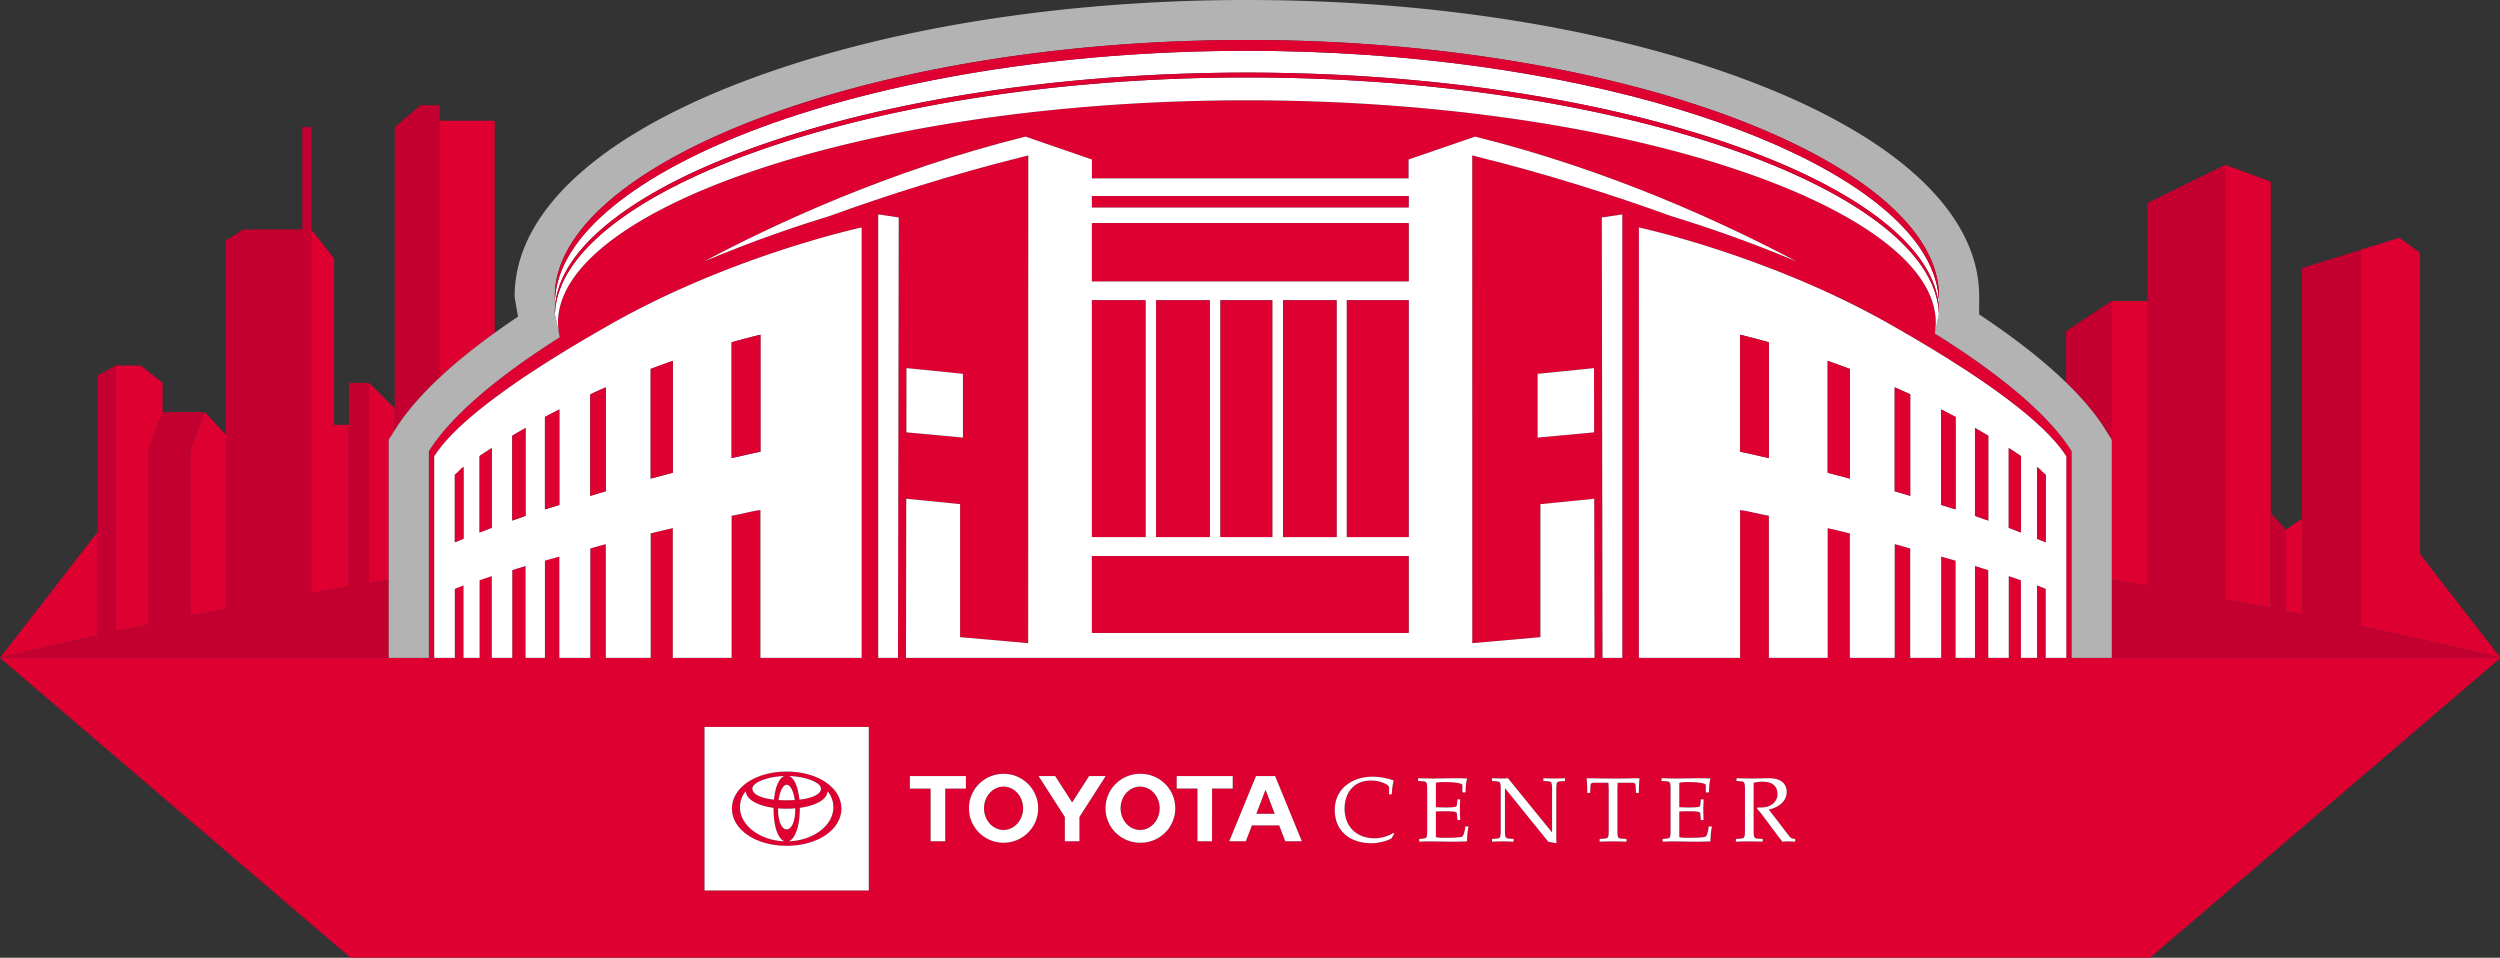 <svg xmlns="http://www.w3.org/2000/svg" width="980.652" height="375.692" x="0px" y="0px" viewBox="0 0 980.652 375.692"><rect x="0" y="0" width="980.652" height="375.692" fill="#333333" stroke="none"/><path fill="none" d="M-446.4-189.938h1449.33v598.097H-446.4z" style="fill:#170303;fill-opacity:0"/><g style="stroke-width:1.428"><path d="M473.121 61.02c.083.136.182.271.263.407l-.104-.171q-.079-.119-.159-.236" style="fill:none;stroke-width:1.428" transform="scale(1.591 1.584)"/><path d="M97.561 106.145c2.579-4.077 6.208-8.303 10.837-12.656V26.061h-4.749l-6.332 5.428v75.045z" style="fill:#c3002f;stroke-width:1.428" transform="scale(1.591 1.584)"/><path d="M121.967 82.425V29.906h-13.569v63.583c3.834-3.604 8.359-7.296 13.569-11.064m-45.23 64.458q4.634-.826 9.272-1.618v-40.051h-3.618V64.055l-5.654-7.237v1.583zm19.101-3.258v-34.736l1.479-2.355v-5.391l-6.332-6.332v49.623c1.617-.27 3.234-.545 4.853-.809m-48.952 8.931q4.407-.889 8.82-1.748v-43.107l-5.201-5.654-3.618 9.498zm-10.403 2.147v-43.157l3.618-9.498v-7.237l-5.428-4.297h-6.106v65.874c2.638-.572 5.277-1.13 7.916-1.685" style="fill:#dd0031;stroke-width:1.428" transform="scale(1.591 1.584)"/><path d="M24.045 157.385a1318 1318 0 0 0-24.042 5.526h95.835v-19.286c-1.618.264-3.235.538-4.853.808V94.811H86.01v50.454a1331 1331 0 0 0-9.272 1.618V31.489h-2.19v25.329H60.003l-4.297 2.714v91.276q-4.411.858-8.82 1.748v-41.01l3.618-9.498H40.102l-3.618 9.498v43.157a1359 1359 0 0 0-7.915 1.685V90.514l-4.523 2.488z" style="fill:#c3002f;stroke-width:1.428" transform="scale(1.591 1.584)"/><path d="M567.572 152.147v-23.715l-3.967 2.742v20.189c1.322.261 2.645.519 3.967.784" style="fill:#dd0031;stroke-width:1.428" transform="scale(1.591 1.584)"/><path d="M596.664 137.22V62.631l-5.069-3.747-9.477 2.956v93.31a1319 1319 0 0 1 34.379 7.761H510.763v-51.17l-.203-.329c-3.911-6.192-12.941-15.932-33.542-28.837.15-.903.245-1.806.245-2.715 0-28.174-76.039-55.021-169.837-55.021-93.799 0-169.843 26.846-169.843 55.021 0 1.224.136 2.448.426 3.652l-.013.013c-19.554 12.437-28.232 21.848-32.051 27.886l-.206.329v51.17H.003c8-1.921 16.016-3.757 24.042-5.526v-25.617L0 162.911l86.4 74.25h443.7l86.4-74.25zm-436.239-5.123v30.815h-11.063v-28.166c-1.255.36-2.53.689-3.824 1.087v27.079h-7.63v-25.086c-1.171.372-2.351.636-3.557 1.029v24.057h-4.779v-22.753c-1.084.381-2.167.64-3.276 1.039v21.715h-5.048v-20.246c-.987.368-2.013.661-3.003 1.039v19.207h-3.969v-17.94c-.702.29-1.43.58-2.139.856v17.084h-5.079V113c3.706-5.845 13.861-15.866 43.711-32.832 29.854-16.975 61.674-23.842 61.674-23.842v106.585H187.49V126.3c-2.227.288-4.595 1.004-7.108 1.417v35.194h-14.497v-32.12a211 211 0 0 0-5.46 1.306m53.778 88.414h-40.5v-40.5h40.5zm7.197-57.6h-4.875V53.098l5.057.755zm15.309-38.068v32.942h-.018l16.809 1.487.025-120.791-.872.229c-17.75 4.416-34.146 9.696-48.216 14.818-7.686 2.354-18.829 6.108-30.831 11.208 17.128-9.155 45.684-22.548 79.218-30.906l16.387 5.666v4.679h78.078v-4.679l16.396-5.666c33.528 8.358 62.077 21.751 79.209 30.906-12.001-5.1-23.144-8.854-30.827-11.208-14.071-5.122-30.468-10.402-48.22-14.818l-.872-.229.014 120.791 16.799-1.487v-32.942l13.269-1.333.068 39.401h-169.75l.067-39.401zm-13.238-17.776.022-15.91 13.914 1.413v15.795zm176.503-53.969v109.813h-4.869l-.182-109.058Zm-6.942 53.969-13.935 1.298V92.57l13.91-1.413zm-154.89 88.214h-5.095v13.058h-3.602v-13.058h-5.117v-3.098h13.814zm9.283 13.414a8.53 8.53 0 0 1-8.53-8.532c0-4.713 3.818-8.534 8.53-8.534a8.533 8.533 0 1 1 0 17.066m18.71-.357h-3.6v-6.024l-6.473-10.131h4.089l4.185 6.536 4.181-6.536h4.089l-6.472 10.133v6.022zm14.964.357a8.533 8.533 0 1 1 0-17.066 8.534 8.534 0 1 1 0 17.066m17.736-.357h-3.603V195.28h-5.116v-3.098h13.812v3.098h-5.094zm18.052 0-1.503-3.943h-6.727l-1.502 3.943h-4.088l6.594-16.155h4.719l6.592 16.155zm26.215-.742c-1.311.791-3.548 1.219-4.927 1.219-5.425 0-9.086-3.097-9.086-8.227 0-2.6 1.017-4.656 2.757-6.081 1.695-1.4 4.001-2.17 6.532-2.17 2.102 0 4.136.544 5.221.928-.226 1.061-.429 2.26-.429 3.436h-.701v-1.629c0-.632-.904-1.016-1.943-1.4-.724-.249-1.695-.384-2.532-.384-4.249 0-6.487 3.097-6.487 6.939 0 4.476 2.961 7.369 7.436 7.369 1.628 0 3.549-.588 4.588-1.356l.203.226zm18.603.768c-.994.023-2.78.09-4.453.067-1.74-.021-3.526-.067-4.927-.067-.859 0-1.605.046-2.419.067v-.677l.814-.068c.543-.046.814-.112.949-.339.158-.249.203-.837.203-1.695v-10.15c0-.858-.045-1.446-.203-1.695-.135-.226-.407-.316-.949-.339l-1.085-.068v-.679c1.243.023 2.531.068 3.82.068 1.967 0 4.046-.068 5.334-.067 1.017 0 2.034.021 2.916.067-.249.995-.362 2.282-.362 3.436h-.791v-1.469c0-.293-.023-.542-.203-.611-1.198-.453-2.983-.474-4.43-.474-.61 0-1.266.021-1.899.181v6.036a43 43 0 0 0 2.622.067c1.379 0 2.147-.09 2.396-.249.113-.089.158-.293.181-.588l.113-1.174h.678c-.022.926-.068 1.784-.068 2.621s.045 1.695.068 2.509h-.678l-.113-1.333c-.022-.295-.068-.497-.181-.565-.249-.181-1.017-.272-2.396-.272-1.085 0-1.922 0-2.622.068v6.328c.633.158 1.288.181 1.899.181 1.853 0 4.159-.067 4.566-.293.339-.181.633-1.175.791-2.532h.791c-.227 1.086-.362 2.487-.362 3.708m24.139-14.964-.994.068c-.542.044-.814.112-.95.339-.158.249-.203.837-.203 1.695v12.478c0 .27.046.565.068.835l-2.034-.361-10.646-13.222h-.045v10.42c0 .858.045 1.446.203 1.695.136.226.407.293.949.339l.994.068v.677c-.995-.021-1.808-.067-2.712-.067-.814 0-1.718.046-2.622.067v-.677l.994-.068c.542-.046.814-.112.95-.339.158-.249.203-.837.203-1.695v-10.15c0-.858-.045-1.446-.203-1.695-.136-.226-.407-.295-.95-.339l-.994-.068v-.679c.994.023 1.898.068 2.712.068.406 0 .814-.046 1.22-.067l10.804 13.336h.068v-10.557c0-.858-.045-1.446-.204-1.695-.135-.226-.407-.295-.949-.339l-.995-.068v-.679c.904.023 1.808.068 2.622.068.904 0 1.718-.046 2.712-.067v.679zm18.218 2.962h-.701l-.09-1.786c-.045-.542-.226-.746-.904-.746h-3.503c-.068.677-.09 1.402-.09 2.26v9.562c0 .858.045 1.446.203 1.695.136.226.407.316.95.339l1.085.068v.677a87 87 0 0 0-3.277-.067c-1.107 0-2.17.023-3.345.067v-.677l1.085-.068c.543-.023.814-.112.949-.339.158-.249.204-.837.204-1.695v-9.562c0-.858-.023-1.583-.09-2.26h-3.504c-.678 0-.859.203-.904.746l-.09 1.786h-.701c0-1.221-.045-2.465-.158-3.639 1.627 0 3.255.067 4.882.067h3.277c1.627 0 3.255-.067 4.882-.067a38 38 0 0 0-.16 3.639m17.653 12.002c-.994.023-2.78.09-4.453.067-1.74-.021-3.526-.067-4.927-.067-.859 0-1.605.046-2.418.067v-.677l.814-.068c.543-.046.814-.112.95-.339.158-.249.203-.837.203-1.695v-10.15c0-.858-.045-1.446-.203-1.695-.136-.226-.407-.316-.95-.339l-1.085-.068v-.679c1.243.023 2.531.068 3.82.068 1.966 0 4.046-.068 5.334-.067 1.017 0 2.034.021 2.915.067-.249.995-.361 2.282-.361 3.436h-.791v-1.469c0-.293-.022-.542-.204-.611-1.198-.453-2.983-.474-4.43-.474-.611 0-1.266.021-1.899.181v6.036a43 43 0 0 0 2.622.067c1.379 0 2.147-.09 2.396-.249.113-.089.158-.293.181-.588l.113-1.174h.678c-.022.926-.068 1.784-.068 2.621s.045 1.695.068 2.509h-.678l-.113-1.333c-.023-.295-.068-.497-.181-.565-.248-.181-1.017-.272-2.396-.272-1.085 0-1.921 0-2.622.068v6.328c.633.158 1.288.181 1.899.181 1.854 0 4.159-.067 4.566-.293.339-.181.633-1.175.791-2.532h.791c-.226 1.086-.362 2.487-.362 3.708m20.885.067c-.588-.021-1.108-.067-1.628-.067s-1.017.046-1.537.067c-.294-.428-.633-.812-.927-1.219l-4.159-5.583c-.362-.498-.791-.928-1.175-1.402l.135-.272c.61.046 1.311.023 1.989-.09 1.583-.272 2.939-1.493 2.939-3.165 0-2.441-1.808-3.12-3.572-3.12-1.017 0-1.672.112-2.305.272v11.799c0 .858.045 1.446.204 1.695.135.226.406.316.949.339l1.085.068v.677a87 87 0 0 0-3.277-.067c-1.108 0-2.17.023-3.345.067v-.677l1.085-.068c.542-.023.814-.112.949-.339.158-.249.203-.837.203-1.695v-10.15c0-.858-.045-1.446-.203-1.695-.136-.226-.407-.295-.949-.339l-.927-.068v-.679c1.198.023 2.509.068 3.843.068 1.333 0 2.644-.046 3.955-.067 3.617-.068 4.566 1.762 4.566 3.39 0 2.463-2.215 3.933-4.408 4.362l5.131 6.691c.339.453.836.542 1.379.588zm66.851-45.52h-5.079v-17.084a87 87 0 0 1-2.141-.856v17.94h-3.973v-19.207c-.994-.378-2.012-.671-3.002-1.039v20.246h-5.049v-21.715c-1.113-.399-2.197-.658-3.279-1.039v22.753h-4.781v-24.057c-1.201-.393-2.385-.657-3.556-1.029v25.086h-7.625v-27.079c-1.293-.399-2.566-.727-3.829-1.087v28.166h-11.056v-30.815a208 208 0 0 0-5.471-1.305v32.12h-14.493v-35.194c-2.5-.412-4.876-1.128-7.096-1.417v36.611h-24.955V56.325s31.817 6.867 61.668 23.842c29.855 16.966 40.005 26.987 43.716 32.832z" style="fill:#dd0031;stroke-width:1.428" transform="scale(1.591 1.584)"/><path d="m518.93 106.126 1.697 2.748V74.532l-11.24 7.493V94.71c4.02 3.919 7.215 7.73 9.543 11.416" style="fill:#c3002f;stroke-width:1.428" transform="scale(1.591 1.584)"/><path d="M520.662 108.93v34.695q4.392.717 8.781 1.464V74.532h-8.816v34.341zm27.956 39.564q5.624 1.04 11.24 2.13V44.999l-11.24-4.188v73.963z" style="fill:#dd0031;stroke-width:1.428" transform="scale(1.591 1.584)"/><path d="M520.662 143.625v19.286h95.834a1319 1319 0 0 0-34.379-7.761V61.84l-14.546 4.537v85.77c-1.322-.265-2.645-.523-3.967-.783v-20.189l-3.747-4.1v23.549q-5.616-1.089-11.24-2.13V40.811l-19.175 9.477v94.801q-4.387-.745-8.78-1.464" style="fill:#c3002f;stroke-width:1.428" transform="scale(1.591 1.584)"/><path d="m473.384 61.427.002-.009q-.052-.081-.106-.162.053.084.104.171" style="fill:#b3b3b3;stroke-width:1.428" transform="scale(1.591 1.584)"/><path d="m97.561 106.145-.244.389-1.479 2.355v54.022h9.9v-51.17l.206-.329c3.819-6.038 12.497-15.449 32.051-27.886l.013-.013-1.193-5.73c-.013-.206-.031-.405-.031-.605 0-.292.02-.584.034-.876l.005-2.019c-.008-.312-.039-.609-.039-.913 0-32.506 76.4-63.47 170.641-63.47s170.641 30.964 170.641 63.47c0 .304-.023.619-.041.923l.011 2.124c.011.254.03.507.03.761 0 .2-.017.395-.023.591l-1.026 4.806c20.601 12.906 29.631 22.645 33.542 28.837l.203.329v51.17h9.9V108.93l-.035-.057-1.697-2.748c-2.328-3.685-5.523-7.497-9.543-11.416-5.565-5.425-12.722-11.057-21.441-16.858.01-.224.02-4.034.02-4.482 0-20.399-20.01-39.283-56.345-53.172C397.549 7.173 353.442 0 307.426 0S217.303 7.173 183.23 20.198c-36.335 13.889-56.346 32.773-56.346 53.172 0 .37.838 5.033.838 5.033l-.001.011a200 200 0 0 0-5.754 4.011c-5.21 3.768-9.735 7.46-13.569 11.065-4.629 4.352-8.258 8.578-10.837 12.655" style="fill:#b3b3b3;stroke-width:1.428" transform="scale(1.591 1.584)"/><path d="m379.097 108.366 13.935-1.299-.025-15.909-13.91 1.412Zm86.637-28.198c-29.851-16.975-61.668-23.842-61.668-23.842v106.585h24.955V126.3c2.22.288 4.595 1.004 7.096 1.417v35.194h14.493v-32.12c1.777.393 3.596.836 5.471 1.305v30.815h11.056v-28.166c1.263.36 2.535.689 3.829 1.087v27.079h7.625v-25.086c1.171.372 2.355.636 3.556 1.029v24.057h4.781v-22.753c1.082.381 2.166.64 3.279 1.039v21.715h5.049v-20.246c.99.368 2.008.661 3.002 1.039v19.207h3.973v-17.94c.694.29 1.426.58 2.141.856v17.084h5.079V113c-3.711-5.845-13.862-15.865-43.717-32.832m-29.617 33.266c-2.5-.522-4.868-1.154-7.096-1.566V82.89c2.267.549 4.64 1.185 7.096 1.878zm19.965 5.082c-1.876-.49-3.695-.986-5.471-1.442V89.371c1.798.625 3.631 1.3 5.471 1.997zm14.884 4.276c-1.286-.387-2.566-.78-3.829-1.15V95.914c1.272.557 2.553 1.145 3.829 1.742zm11.182 3.351c-1.183-.387-2.388-.724-3.556-1.101v-23.646q1.783.915 3.556 1.864zm8.059 2.767c-1.113-.374-2.197-.786-3.279-1.158v-21.764c1.082.636 2.184 1.268 3.279 1.93zm8.052 2.955c-.998-.364-2.004-.808-3.002-1.168v-19.741c1.011.641 2.008 1.312 3.002 1.977zm6.113 2.425c-.714-.273-1.442-.61-2.141-.872v-17.774c.909.64 1.228 1.263 2.141 1.93z" style="fill:#fff;stroke-width:1.428" transform="scale(1.591 1.584)"/><path d="M223.376 162.911h169.75l-.068-39.401-13.269 1.333v32.942l-16.799 1.487-.014-120.791.872.229c17.753 4.416 34.149 9.696 48.22 14.818 7.684 2.354 18.827 6.108 30.827 11.208-17.132-9.155-45.681-22.548-79.209-30.906l-16.396 5.666v4.679h-78.078v-4.679l-16.387-5.666c-33.534 8.358-62.09 21.751-79.218 30.906 12.002-5.1 23.145-8.854 30.831-11.208 14.07-5.122 30.466-10.402 48.216-14.818l.872-.229-.025 120.791-16.809-1.487h.018v-32.942l-13.266-1.333Zm123.915-29.919h-15.229V74.363h15.229zM269.212 48.56h78.078v2.776h-78.078zm0 6.692h78.078v14.396h-78.078zm60.315 19.111v58.629h-13.203V74.363Zm-15.848 0v58.629h-12.775V74.363Zm-15.414 0v58.629h-13.209V74.363Zm-29.053 0h13.203v58.629h-13.203zm0 63.343h78.078v19.023h-78.078z" style="fill:#fff;stroke-width:1.428" transform="scale(1.591 1.584)"/><path d="M216.525 162.911h4.875l.182-109.058-5.057-.755Zm20.882-70.341-13.914-1.412-.022 15.909 13.936 1.299z" style="fill:#fff;stroke-width:1.428" transform="scale(1.591 1.584)"/><path d="M307.425 17.982c93.452 0 169.346 28.39 170.611 58.435l-.011-2.124c-.195-4.349-1.796-8.665-4.639-12.875l-.002.009c-.081-.136-.18-.271-.263-.407-18.308-26.339-85.547-48.441-165.696-48.441-93.352 0-169.176 29.973-170.601 61.704l-.005 2.019c1.454-30.002 77.274-58.32 170.606-58.32" style="fill:#fff;stroke-width:1.428" transform="scale(1.591 1.584)"/><path d="M180.382 162.911v-35.194c2.513-.412 4.881-1.128 7.108-1.417v36.611h24.953V56.326s-31.82 6.867-61.674 23.842c-29.85 16.966-40.006 26.987-43.711 32.832v49.911h5.079v-17.084c.71-.276 1.437-.566 2.139-.856v17.94h3.969v-19.207c.99-.378 2.016-.671 3.003-1.039v20.246h5.048v-21.715c1.109-.399 2.192-.658 3.276-1.039v22.753h4.779v-24.057c1.206-.393 2.385-.657 3.557-1.029v25.086h7.63v-27.079c1.293-.399 2.569-.727 3.824-1.087v28.166h11.063v-30.815c1.876-.469 3.688-.912 5.46-1.305v32.12zm0-78.143a201 201 0 0 1 7.108-1.878v28.977c-2.237.413-4.604 1.045-7.108 1.566zm-66.106 48.65c-.702.262-1.43.599-2.139.872v-16.716c.907-.667 1.228-1.29 2.139-1.93zm6.972-2.72c-.999.36-2.008.804-3.003 1.168v-18.932c.99-.666 1.99-1.337 3.003-1.977zm8.324-2.946c-1.088.371-2.167.784-3.276 1.158v-20.992c1.1-.662 2.188-1.294 3.276-1.93zm8.335-2.71c-1.171.378-2.364.715-3.557 1.101V103.26a363 363 0 0 1 3.557-1.864zm11.455-3.4c-1.255.37-2.53.763-3.824 1.15V97.656c1.28-.597 2.551-1.185 3.824-1.742zm11.063-3.126V91.368a219 219 0 0 1 5.46-1.997v27.703c-1.772.455-3.584.952-5.46 1.442m239.549 44.395V53.098l-5.05.755.181 109.058z" style="fill:#fff;stroke-width:1.428" transform="scale(1.591 1.584)"/><path d="M307.425 19.179c-93.624 0-169.618 28.486-170.61 58.604l1.193 5.73a15.6 15.6 0 0 1-.426-3.652c0-28.174 76.043-55.021 169.843-55.021 93.798 0 169.837 26.846 169.837 55.021 0 .909-.095 1.812-.245 2.715l1.026-4.806c-1.016-30.105-76.998-58.591-170.618-58.591" style="fill:#fff;stroke-width:1.428" transform="scale(1.591 1.584)"/><path d="M307.425 12.579c80.148 0 147.388 22.102 165.696 48.441q.081.117.159.235.054.081.106.162c2.844 4.211 4.444 8.526 4.639 12.875.017-.304.041-.619.041-.923 0-32.506-76.399-63.47-170.641-63.47s-170.641 30.964-170.641 63.47c0 .304.031.601.039.913 1.426-31.73 77.25-61.703 170.602-61.703" style="fill:#dd0031;stroke-width:1.428" transform="scale(1.591 1.584)"/><path d="M307.425 19.179c93.619 0 169.602 28.486 170.618 58.591.006-.196.023-.392.023-.591 0-.254-.019-.507-.03-.761-1.265-30.045-77.158-58.435-170.611-58.435-93.332 0-169.153 28.318-170.606 58.32-.014.292-.034.584-.034.876 0 .2.018.398.031.605.991-30.119 76.985-58.605 170.609-58.605m121.597 92.689c2.228.413 4.595 1.045 7.096 1.566V84.768a198 198 0 0 0-7.096-1.878zm21.589 5.206c1.777.455 3.596.951 5.471 1.442V91.368a214 214 0 0 0-5.471-1.997zm16.527 4.568c1.263.37 2.543.763 3.829 1.15V97.656a168 168 0 0 0-3.829-1.742zm11.454 3.4c1.168.378 2.373.715 3.556 1.101V103.26a232 232 0 0 0-3.556-1.864zm8.336 2.71c1.082.371 2.166.784 3.279 1.158v-20.992c-1.095-.662-2.197-1.294-3.279-1.93zm8.329 2.946c.998.36 2.004.804 3.002 1.168v-18.932c-.994-.666-1.991-1.337-3.002-1.977zm6.974-15.054v17.774c.699.262 1.426.599 2.141.872v-16.716c-.913-.667-1.232-1.29-2.141-1.93M187.49 82.89a201 201 0 0 0-7.108 1.878v28.666c2.504-.522 4.872-1.154 7.108-1.566zm-21.605 6.481c-1.794.625-3.618 1.3-5.46 1.997v27.148c1.876-.49 3.688-.986 5.46-1.442zm-20.347 33.421c1.293-.387 2.569-.78 3.824-1.15V95.914a180 180 0 0 0-3.824 1.742zm-11.187 3.351c1.193-.387 2.385-.724 3.557-1.101v-23.646q-1.769.915-3.557 1.864zm-8.055 2.767c1.109-.374 2.188-.786 3.276-1.158v-21.764c-1.088.636-2.176 1.268-3.276 1.93zm-8.051 2.955c.995-.364 2.004-.808 3.003-1.168v-19.741a134 134 0 0 0-3.003 1.977zm-6.109-14.291v16.716c.71-.273 1.437-.61 2.139-.872v-17.774c-.911.64-1.231 1.263-2.139 1.93" style="fill:#dd0031;stroke-width:1.428" transform="scale(1.591 1.584)"/><path d="M300.904 74.363h12.775v58.629h-12.775zm15.419 0h13.203v58.629h-13.203zm-47.111-19.111h78.078v14.396h-78.078zm0-6.692h78.078v2.776h-78.078zm62.85 25.803h15.229v58.629h-15.229zm-62.85 0h13.203v58.629h-13.203zm0 63.343h78.078v19.023h-78.078zm15.844-63.343h13.209v58.629h-13.209zm-32.813 125.799a4.817 5.368 0 0 1-4.817 5.368 4.817 5.368 0 0 1-4.817-5.368 4.817 5.368 0 0 1 4.817-5.368 4.817 5.368 0 0 1 4.817 5.368m62.048 1.363-2.269-5.959-2.272 5.959zm-120.338 7.931c7.796 0 13.5-4.116 13.5-9.194 0-5.251-5.853-9.194-13.5-9.194s-13.5 3.944-13.5 9.194c0 5.077 5.704 9.194 13.5 9.194m-2.125-9.239v-.038q1.026.088 2.125.088c1.099 0 1.443-.03 2.125-.088v.038c0 3.657-1.098 5.173-2.125 5.173s-2.125-1.516-2.125-5.173m12.214-4.281a6.2 6.2 0 0 1 1.421 3.995c0 4.474-4.92 8.201-10.976 8.409 1.417-.566 2.702-3.383 2.702-8.122l-.001-.16c3.96-.538 6.737-2.069 6.854-4.122m-4.216-2.804c1.476.557 2.394 1.268 2.545 1.879.282 1.133-1.039 2.55-5.287 3.013-.283-2.887-1.139-5.325-2.558-5.842 1.91.054 3.721.377 5.3.95m-3.881 4.988q-.918.057-1.993.058-1.073 0-1.991-.058c.323-2.392 1.18-3.782 1.992-3.782s1.669 1.391 1.992 3.782m-10.411-3.109c.151-.608 1.059-1.315 2.523-1.871 1.584-.578 3.404-.904 5.323-.958-1.419.516-2.275 2.955-2.558 5.842-4.249-.463-5.569-1.88-5.288-3.013m-1.669.925c.117 2.053 2.894 3.584 6.854 4.121l-.001.16c0 4.953 1.27 7.579 2.677 8.121-6.045-.217-10.951-3.94-10.951-8.408 0-1.548.519-2.886 1.421-3.994m102.051 4.226a4.817 5.368 0 0 1-4.817 5.368 4.817 5.368 0 0 1-4.817-5.368 4.817 5.368 0 0 1 4.817-5.368 4.817 5.368 0 0 1 4.817 5.368" style="fill:#dd0031;stroke-width:1.428" transform="scale(1.591 1.584)"/><path d="m309.662 192.183-6.594 16.155h4.088l1.502-3.943h6.727l1.503 3.943h4.086l-6.592-16.155zm.088 9.342 2.272-5.958 2.268 5.958zm-28.651-9.896a8.533 8.533 0 1 0 0 17.066 8.534 8.534 0 1 0 0-17.066m0 13.901c-2.663 0-4.818-2.402-4.818-5.367s2.155-5.368 4.818-5.368c2.658 0 4.817 2.404 4.817 5.368s-2.158 5.367-4.817 5.367m-48.052-10.249h5.095v-3.098h-13.814v3.098h5.118v13.057h3.601zm14.378-3.652a8.53 8.53 0 0 0-8.53 8.534 8.533 8.533 0 1 0 8.53-8.534m0 13.901c-2.658 0-4.815-2.402-4.815-5.367s2.156-5.368 4.815-5.368c2.661 0 4.818 2.404 4.818 5.368.001 2.964-2.156 5.367-4.818 5.367m15.11-3.216v6.024h3.6v-6.022l6.472-10.133h-4.089l-4.182 6.536-4.184-6.536h-4.089zm32.697 6.024h3.603v-13.057h5.093v-3.098h-13.812v3.098h5.116zm43.711-.742c-4.475 0-7.436-2.893-7.436-7.369 0-3.842 2.238-6.939 6.487-6.939.836 0 1.808.135 2.532.384 1.04.384 1.943.768 1.943 1.4v1.629h.701c0-1.176.203-2.374.429-3.436-1.085-.384-3.119-.928-5.221-.928-2.532 0-4.837.77-6.532 2.17-1.74 1.425-2.757 3.481-2.757 6.081 0 5.13 3.661 8.227 9.086 8.227 1.379 0 3.616-.428 4.927-1.219l.633-1.13-.203-.226c-1.04.768-2.961 1.356-4.589 1.356m21.541-.407c-.407.226-2.712.293-4.566.293-.61 0-1.266-.023-1.899-.181v-6.328c.7-.068 1.537-.068 2.622-.068 1.379 0 2.147.091 2.396.272.113.068.158.27.181.565l.113 1.333h.678c-.022-.814-.068-1.672-.068-2.509s.045-1.695.068-2.621h-.678l-.113 1.174c-.022.295-.068.498-.181.588-.249.16-1.017.249-2.396.249a43 43 0 0 1-2.622-.067v-6.036c.633-.16 1.288-.181 1.899-.181 1.447 0 3.232.021 4.43.474.181.068.203.318.203.611v1.469h.791c0-1.153.113-2.441.362-3.436a58 58 0 0 0-2.916-.067c-1.288-.002-3.368.067-5.334.067-1.288 0-2.576-.046-3.82-.068v.679l1.085.068c.543.023.814.112.949.339.158.249.203.837.203 1.695v10.15c0 .858-.045 1.446-.203 1.695-.135.226-.407.293-.949.339l-.814.068v.677c.814-.021 1.559-.067 2.419-.067 1.401 0 3.187.046 4.927.067 1.672.023 3.458-.044 4.453-.067 0-1.221.135-2.623.362-3.707h-.791c-.158 1.355-.452 2.35-.791 2.531m20.026-14.468v.679l.995.068c.542.044.814.112.949.339.158.249.204.837.204 1.695v10.557h-.068l-10.804-13.336c-.407.021-.814.067-1.22.067-.814 0-1.718-.046-2.712-.068v.679l.994.068c.542.044.814.112.95.339.158.249.203.837.203 1.695v10.15c0 .858-.045 1.446-.203 1.695-.136.226-.407.293-.95.339l-.994.068v.677c.904-.021 1.808-.067 2.622-.067.904 0 1.718.046 2.712.067v-.677l-.994-.068c-.542-.046-.814-.112-.949-.339-.158-.249-.203-.837-.203-1.695v-10.42h.045l10.646 13.222 2.034.361c-.022-.27-.068-.565-.068-.835v-12.478c0-.858.046-1.446.203-1.695.136-.226.407-.295.95-.339l.994-.068v-.677c-.994.021-1.808.067-2.712.067-.816-.001-1.72-.047-2.624-.07m15.551.069c-1.628 0-3.255-.067-4.882-.067.113 1.174.158 2.418.158 3.639h.701l.09-1.786c.045-.542.226-.746.904-.746h3.504c.068.677.09 1.402.09 2.26v9.562c0 .858-.045 1.446-.204 1.695-.135.226-.406.316-.949.339l-1.085.068v.677a88 88 0 0 1 3.345-.067c1.04 0 2.102.023 3.277.067v-.677l-1.085-.068c-.543-.023-.814-.112-.95-.339-.158-.249-.203-.837-.203-1.695v-9.562c0-.858.022-1.583.09-2.26h3.503c.678 0 .859.203.904.746l.09 1.786h.701c0-1.221.045-2.465.158-3.639-1.627 0-3.255.067-4.882.067zm24.434 14.399c-.407.226-2.712.293-4.566.293-.611 0-1.266-.023-1.899-.181v-6.328c.701-.068 1.537-.068 2.622-.068 1.379 0 2.147.091 2.396.272.113.068.158.27.181.565l.113 1.333h.678c-.022-.814-.068-1.672-.068-2.509s.045-1.695.068-2.621h-.678l-.113 1.174c-.023.295-.068.498-.181.588-.248.16-1.017.249-2.396.249a43 43 0 0 1-2.622-.067v-6.036c.633-.16 1.288-.181 1.899-.181 1.447 0 3.232.021 4.43.474.181.068.204.318.204.611v1.469h.791c0-1.153.113-2.441.361-3.436a58 58 0 0 0-2.915-.067c-1.289-.002-3.368.067-5.334.067-1.289 0-2.577-.046-3.82-.068v.679l1.085.068c.543.023.814.112.95.339.158.249.203.837.203 1.695v10.15c0 .858-.045 1.446-.203 1.695-.136.226-.407.293-.95.339l-.814.068v.677c.814-.021 1.56-.067 2.418-.067 1.401 0 3.187.046 4.927.067 1.673.023 3.458-.044 4.453-.067 0-1.221.136-2.623.362-3.707h-.791c-.159 1.355-.452 2.35-.791 2.531m15.595-6.714c2.193-.428 4.408-1.898 4.408-4.362 0-1.628-.949-3.458-4.566-3.39-1.311.021-2.622.067-3.955.067s-2.644-.046-3.843-.068v.679l.927.068c.542.044.814.112.949.339.158.249.203.837.203 1.695v10.15c0 .858-.045 1.446-.203 1.695-.136.226-.407.316-.949.339l-1.085.068v.677a88 88 0 0 1 3.345-.067c1.04 0 2.102.023 3.277.067v-.677l-1.085-.068c-.542-.023-.813-.112-.949-.339-.158-.249-.204-.837-.204-1.695v-11.799c.633-.16 1.288-.272 2.305-.272 1.763 0 3.572.679 3.572 3.12 0 1.672-1.356 2.893-2.939 3.165a8.6 8.6 0 0 1-1.989.09l-.135.272c.384.474.814.904 1.175 1.402l4.159 5.583c.294.407.633.791.927 1.219.52-.021 1.017-.067 1.537-.067s1.04.046 1.628.067v-.677c-.543-.046-1.04-.135-1.379-.588zm-245.268-2.451c.283-2.887 1.139-5.325 2.558-5.842-1.92.054-3.739.38-5.323.958-1.463.556-2.372 1.262-2.523 1.871-.281 1.133 1.039 2.55 5.288 3.013m6.262 0c4.248-.463 5.568-1.88 5.287-3.013-.151-.611-1.069-1.322-2.545-1.879-1.578-.573-3.389-.896-5.299-.95 1.418.517 2.274 2.955 2.557 5.842m-5.123.096q.918.058 1.991.058 1.075 0 1.993-.058c-.323-2.391-1.18-3.782-1.992-3.782s-1.669 1.391-1.992 3.782m1.434 10.218c-1.407-.542-2.677-3.168-2.677-8.121l.001-.16c-3.96-.537-6.737-2.069-6.854-4.121a6.2 6.2 0 0 0-1.421 3.995c0 4.467 4.906 8.19 10.951 8.407m3.794-8.121c0 4.739-1.285 7.556-2.702 8.122 6.056-.208 10.976-3.935 10.976-8.409a6.2 6.2 0 0 0-1.421-3.995c-.117 2.053-2.894 3.584-6.853 4.121zm-1.11 0v-.038c-.682.058-1.393.088-2.125.088s-1.443-.03-2.125-.088v.038c0 3.657 1.099 5.173 2.126 5.173 1.025 0 2.124-1.516 2.124-5.173" style="fill:#fff;stroke-width:1.428" transform="scale(1.591 1.584)"/><path d="M173.703 220.511h40.5v-40.5h-40.5zm20.25-29.444c7.647 0 13.5 3.944 13.5 9.194 0 5.078-5.704 9.194-13.5 9.194s-13.5-4.116-13.5-9.194c0-5.25 5.853-9.194 13.5-9.194" style="fill:#fff;stroke-width:1.428" transform="scale(1.591 1.584)"/></g></svg>